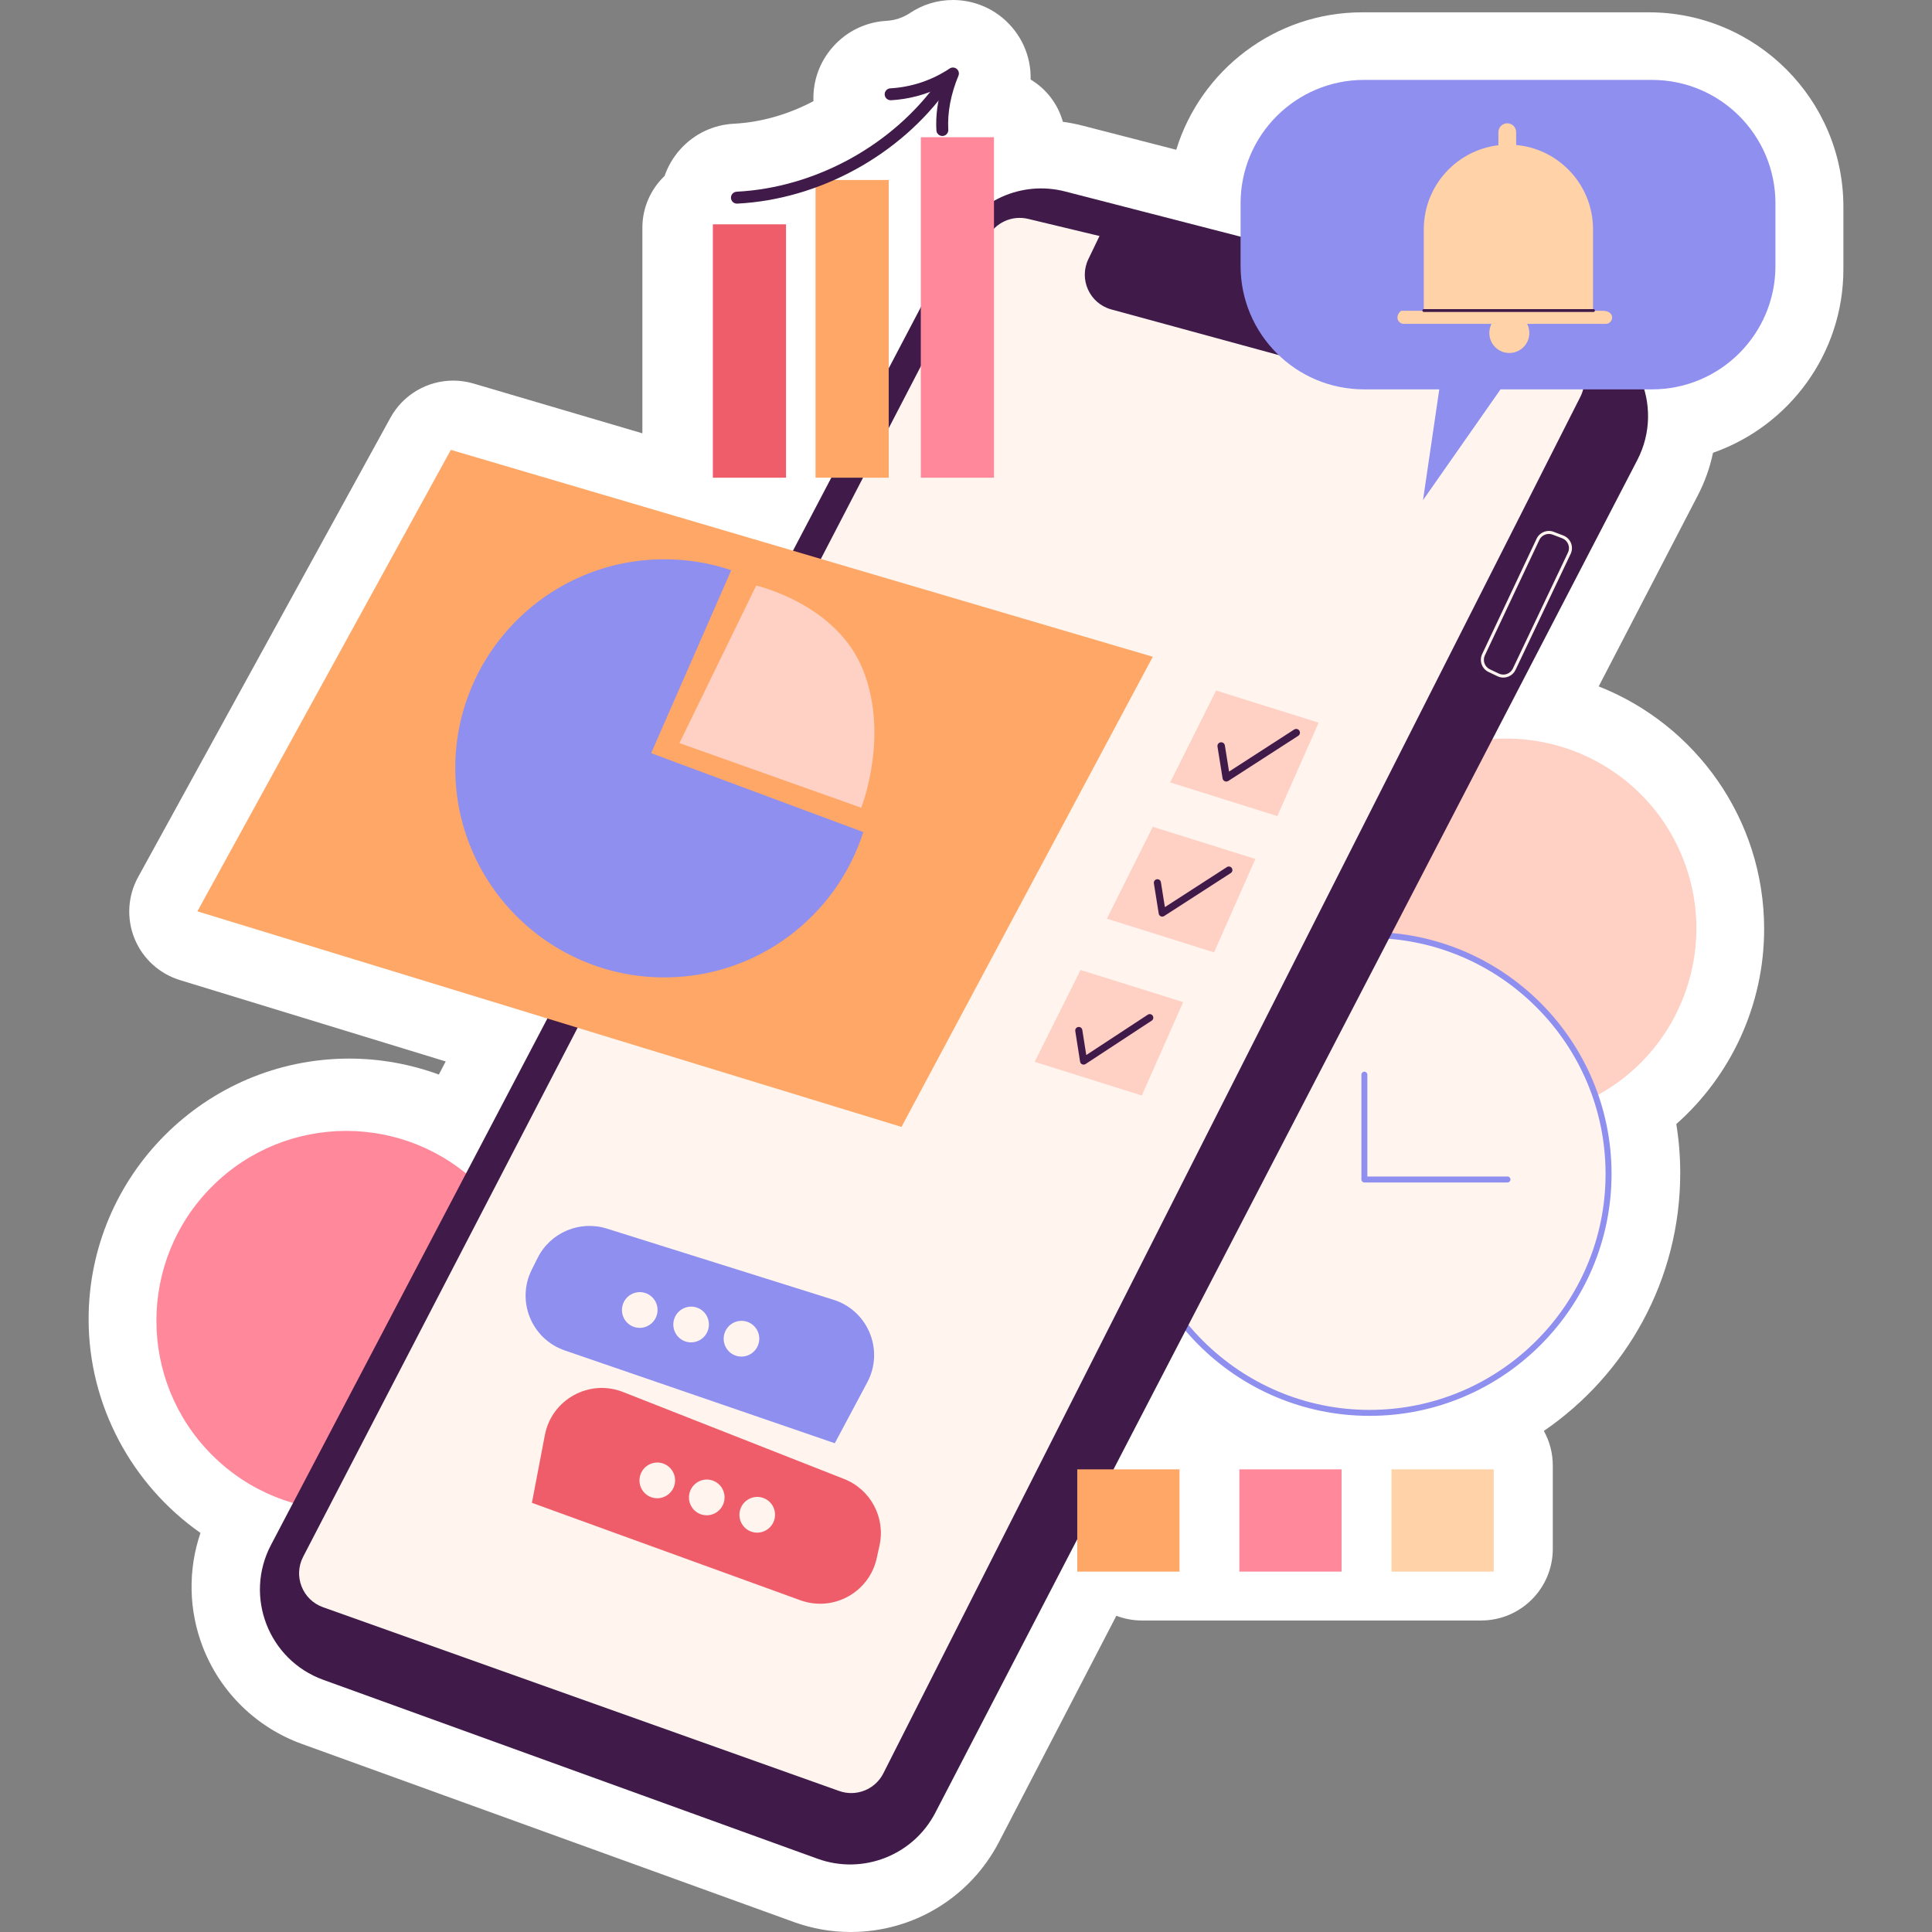 <?xml version="1.0" encoding="UTF-8"?>
<!-- Generator: Adobe Illustrator 25.2.1, SVG Export Plug-In . SVG Version: 6.00 Build 0)  -->
<svg xmlns="http://www.w3.org/2000/svg" xmlns:xlink="http://www.w3.org/1999/xlink" version="1.1" id="Capa_1" x="0px" y="0px" viewBox="0 0 512 512" style="enable-background:new 0 0 512 512;" xml:space="preserve" width="512" height="512">
<rect x="0" y="0" width="512" height="512" fill="#808080" stroke="none"/>
<g>
	<g>
		<path style="fill:#FFFFFF;" d="M436.967,3.266h-75.966c-23.164,0-42.809,15.358-49.288,36.425l-24.836-6.397    c-1.715-0.442-3.454-0.78-5.203-1.013c-1.316-4.74-4.424-8.735-8.55-11.207c0.167-6.183-2.484-12.24-7.539-16.417    C261.922,1.653,257.293,0,252.553,0c-4.1,0-8.068,1.21-11.395,3.45c-1.845,1.23-3.989,1.945-6.207,2.07    c-5.491,0.312-10.524,2.745-14.182,6.85c-3.569,4.007-5.404,9.143-5.194,14.435c-6.569,3.487-13.842,5.609-21.06,5.979    c-5.494,0.284-10.542,2.69-14.222,6.776c-1.883,2.092-3.282,4.498-4.168,7.068c-3.62,3.457-5.886,8.319-5.886,13.719v54.485    l-44.765-13.194c-1.779-0.524-3.584-0.776-5.367-0.776c-6.785,0-13.237,3.655-16.638,9.845L36.598,232.44    c-2.75,5.007-3.099,10.987-0.951,16.282c2.151,5.293,6.569,9.337,12.032,11.01l70.438,21.564l-1.823,3.471    c-7.564-2.773-15.607-4.229-23.742-4.229c-38.085,0-69.069,30.983-69.069,69.068c0,22.875,11.519,43.94,29.64,56.636    c-3.328,9.785-3.152,20.505,0.639,30.278c4.629,11.933,14.185,21.276,26.223,25.633l130.38,47.197    c4.857,1.758,9.927,2.65,15.075,2.65c16.605,0,31.67-9.155,39.318-23.895l31.091-59.91c2.095,0.797,4.359,1.252,6.734,1.252    h89.938c10.484,0,18.984-8.5,18.984-18.984v-22.081c0-3.327-0.862-6.451-2.366-9.171c21.802-14.929,36.14-39.998,36.14-68.358    c0-4.335-0.349-8.664-1.044-12.962c14.621-12.962,23.279-31.714,23.279-51.684c0-29.188-18.199-54.206-43.847-64.3l26.251-50.586    c1.879-3.618,3.232-7.428,4.048-11.332c20.102-7.038,34.553-26.198,34.553-48.67V54.816    C488.518,26.391,465.393,3.266,436.967,3.266z"/>
	</g>
	<g>
		<g>
			
				<ellipse transform="matrix(0.707 -0.707 0.707 0.707 -220.625 167.437)" style="fill:#FF899A;" cx="91.802" cy="350.037" rx="50.315" ry="50.314"/>
		</g>
		<g>
			
				<ellipse transform="matrix(0.924 -0.383 0.383 0.924 -63.822 171.467)" style="fill:#FFD0C4;" cx="399.099" cy="246.162" rx="50.314" ry="50.314"/>
		</g>
		<g>
			<g>
				
					<ellipse transform="matrix(0.957 -0.29 0.29 0.957 -74.579 118.53)" style="fill:#FFF5EE;" cx="362.965" cy="311.105" rx="63.32" ry="63.32"/>
			</g>
			<g>
				<path style="fill:#8F8FEF;" d="M362.965,375.216c-35.352,0-64.113-28.76-64.113-64.111c0-35.352,28.761-64.112,64.113-64.112      c35.35,0,64.111,28.76,64.111,64.112C427.076,346.456,398.315,375.216,362.965,375.216z M362.965,248.576      c-34.478,0-62.528,28.051-62.528,62.53c0,34.478,28.051,62.529,62.528,62.529c34.478,0,62.526-28.051,62.526-62.529      C425.491,276.626,397.443,248.576,362.965,248.576z"/>
			</g>
			<g>
				<path style="fill:#8F8FEF;" d="M399.502,313.365h-37.931c-0.438,0-0.793-0.354-0.793-0.791v-27.777      c0-0.437,0.355-0.791,0.793-0.791c0.437,0,0.792,0.354,0.792,0.791v26.986h37.139c0.437,0,0.792,0.354,0.792,0.791      C400.294,313.011,399.939,313.365,399.502,313.365z"/>
			</g>
		</g>
		<g>
			<path style="fill:#401A49;" d="M71.808,409.439L253.403,63.543c5.484-10.446,17.433-15.747,28.858-12.804l135.396,34.883     c15.832,4.079,23.756,21.825,16.225,36.336L247.872,480.385c-5.876,11.322-19.23,16.538-31.225,12.197L85.667,445.168     C71.172,439.921,64.643,423.087,71.808,409.439z"/>
		</g>
		<g>
			<path style="fill:#FFF5EE;" d="M272.45,58.005l140.071,33.588c5.988,1.436,9.065,8.087,6.284,13.58L234.096,469.954     c-2.168,4.283-7.183,6.285-11.705,4.676L85.603,425.93c-5.448-1.939-7.929-8.242-5.266-13.374l181.425-349.67     C263.78,58.996,268.189,56.983,272.45,58.005z"/>
		</g>
		<g>
			<path style="fill:#401A49;" d="M294.142,56.806l-5.712,11.859c-2.586,5.369,0.332,11.769,6.082,13.338l71.132,19.4     c4.174,1.138,8.591-0.676,10.76-4.42l9.17-15.831L294.142,56.806z"/>
		</g>
		<g>
			<path style="fill:#FFF5EE;" d="M398.397,179.566c-0.514,0-1.034-0.11-1.527-0.345l-2.38-1.132     c-1.781-0.844-2.542-2.977-1.701-4.756l14.431-30.584l0,0c0.795-1.676,2.772-2.482,4.508-1.816l2.555,0.974     c0.93,0.354,1.675,1.085,2.046,2.006c0.371,0.923,0.337,1.969-0.09,2.869l-14.606,30.742     C401.021,178.812,399.735,179.566,398.397,179.566z M407.941,143.089l-14.431,30.584c-0.657,1.384-0.064,3.043,1.32,3.699     l2.38,1.132c1.391,0.661,3.048,0.065,3.708-1.32l14.606-30.741c0.337-0.71,0.36-1.503,0.066-2.232     c-0.292-0.727-0.856-1.281-1.588-1.561l-2.555-0.974C410.106,141.169,408.556,141.782,407.941,143.089L407.941,143.089z"/>
		</g>
		<g>
			<g>
				<polygon style="fill:#FFA766;" points="52.308,241.514 119.482,119.222 305.503,174.052 238.903,298.64     "/>
			</g>
			<g>
				<g>
					<path style="fill:#8F8FEF;" d="M228.783,220.504c-7.106,22.325-28.016,38.518-52.73,38.518       c-30.594,0-55.403-24.809-55.403-55.403s24.809-55.403,55.403-55.403c6.194,0,12.169,1.006,17.734,2.893l-21.224,48.485       L228.783,220.504z"/>
				</g>
				<g>
					<path style="fill:#FFD0C4;" d="M180.059,196.93l20.338-41.746c0,0,21.408,4.817,28.366,22.478s-0.535,36.394-0.535,36.394       L180.059,196.93z"/>
				</g>
			</g>
		</g>
		<g>
			<g>
				<polygon style="fill:#FFD0C4;" points="310.102,207.344 322.275,182.998 349.461,191.519 338.505,216.271     "/>
			</g>
			<g>
				<polygon style="fill:#FFD0C4;" points="293.33,243.457 305.503,219.111 332.689,227.632 321.734,252.384     "/>
			</g>
			<g>
				<polygon style="fill:#FFD0C4;" points="274.192,281.395 286.365,257.05 313.551,265.571 302.595,290.322     "/>
			</g>
			<g>
				<path style="fill:#401A49;" d="M324.976,207.117c-0.138,0-0.273-0.028-0.403-0.086c-0.305-0.136-0.522-0.417-0.575-0.747      l-1.349-8.425c-0.085-0.539,0.281-1.047,0.822-1.134c0.567-0.076,1.047,0.285,1.134,0.822l1.108,6.928l17.258-11.142      c0.456-0.292,1.071-0.168,1.37,0.296c0.297,0.459,0.164,1.072-0.294,1.369l-18.534,11.963      C325.35,207.064,325.164,207.117,324.976,207.117z"/>
			</g>
			<g>
				<path style="fill:#401A49;" d="M308.004,242.911c-0.13,0-0.263-0.027-0.384-0.081c-0.292-0.13-0.496-0.398-0.546-0.713      l-1.283-8.022c-0.082-0.514,0.268-0.997,0.782-1.08c0.53-0.09,0.997,0.269,1.079,0.783l1.055,6.595l16.44-10.611      c0.437-0.281,1.02-0.159,1.304,0.281c0.281,0.437,0.157,1.022-0.281,1.304l-17.654,11.393      C308.361,242.86,308.181,242.911,308.004,242.911z"/>
			</g>
			<g>
				<path style="fill:#401A49;" d="M287.167,282.136c-0.13,0-0.26-0.027-0.382-0.081c-0.294-0.13-0.501-0.399-0.551-0.715      l-1.275-8.097c-0.079-0.516,0.27-0.998,0.787-1.079c0.504-0.082,0.997,0.27,1.079,0.784l1.047,6.652l16.302-10.694      c0.435-0.285,1.018-0.163,1.307,0.27c0.286,0.436,0.164,1.022-0.273,1.307l-17.524,11.497      C287.527,282.085,287.347,282.136,287.167,282.136z"/>
			</g>
		</g>
		<g>
			<g>
				<g>
					<rect x="188.914" y="59.449" style="fill:#F05D6A;" width="19.39" height="67.149"/>
				</g>
				<g>
					<rect x="216.128" y="47.697" style="fill:#FFA766;" width="19.39" height="78.9"/>
				</g>
				<g>
					<rect x="244.023" y="36.366" style="fill:#FF899A;" width="19.39" height="90.231"/>
				</g>
			</g>
			<g>
				<g>
					<path style="fill:#401A49;" d="M195.294,53.965c-0.838,0-1.534-0.656-1.579-1.5c-0.043-0.872,0.628-1.614,1.5-1.659       c20.855-1.066,41.339-12.296,53.454-29.31c0.506-0.708,1.489-0.881,2.205-0.37c0.71,0.506,0.877,1.492,0.371,2.204       c-12.663,17.781-34.072,29.518-55.871,30.632C195.347,53.963,195.321,53.965,195.294,53.965z"/>
				</g>
				<g>
					<path style="fill:#401A49;" d="M249.729,36.036c-0.829,0-1.527-0.65-1.574-1.49c-0.215-3.688,0.284-7.618,1.452-11.553       c-4.193,2.083-8.786,3.305-13.487,3.573c-0.885,0.02-1.617-0.616-1.667-1.488c-0.05-0.872,0.615-1.618,1.487-1.668       c5.613-0.318,11.049-2.133,15.721-5.247c0.581-0.388,1.346-0.35,1.882,0.095c0.538,0.443,0.723,1.185,0.453,1.827       c-2.02,4.838-2.947,9.776-2.688,14.279c0.051,0.871-0.615,1.618-1.484,1.67C249.792,36.034,249.76,36.036,249.729,36.036z"/>
				</g>
			</g>
		</g>
		<g>
			<g>
				<path style="fill:#8F8FEF;" d="M437.797,21.177h-76.315c-18.068,0-32.716,14.647-32.716,32.715v16.579      c0,18.068,14.647,32.715,32.716,32.715h19.941l-4.311,29.362l20.545-29.362h40.14c18.068,0,32.715-14.647,32.715-32.715V53.892      C470.513,35.824,455.866,21.177,437.797,21.177z"/>
			</g>
			<g>
				<g>
					<g>
						<path style="fill:#FFD2A7;" d="M422.17,60.767v22.416h-44.85V60.767c0-12.388,10.046-22.435,22.435-22.435        c6.194,0,11.784,2.512,15.844,6.572C419.659,48.964,422.17,54.573,422.17,60.767z"/>
					</g>
					<g>
						<path style="fill:#401A49;" d="M377.32,82.276c0.189,0,0.396-0.019,0.661,0l-0.661,0.019l-0.604,0.038        C376.716,82.314,376.924,82.295,377.32,82.276z"/>
					</g>
					<g>
						<path style="fill:#FFD2A7;" d="M425.542,85.83h-53.519c-0.932,0-1.688-0.756-1.688-1.688l0,0c0-0.932,0.755-1.688,1.072-1.786        h53.519c1.548,0.098,2.304,0.854,2.304,1.786l0,0C427.23,85.075,426.474,85.83,425.542,85.83z"/>
					</g>
					<g>
						<path style="fill:#FFD2A7;" d="M405.292,88.241c0,2.929-2.374,5.304-5.303,5.304c-2.929,0-5.304-2.375-5.304-5.304        s2.374-5.304,5.304-5.304C402.917,82.937,405.292,85.312,405.292,88.241z"/>
					</g>
					<g>
						<path style="fill:#FFD2A7;" d="M401.796,41.11h-4.701v-6.087c0-1.298,1.052-2.351,2.351-2.351l0,0        c1.298,0,2.35,1.052,2.35,2.351V41.11z"/>
					</g>
				</g>
				<g>
					<path style="fill:#401A49;" d="M422.295,82.668h-44.975c-0.204,0-0.371-0.167-0.371-0.372c0-0.205,0.167-0.372,0.371-0.372       h44.975c0.204,0,0.371,0.167,0.371,0.372C422.666,82.501,422.499,82.668,422.295,82.668z"/>
				</g>
			</g>
		</g>
		<g>
			<g>
				<rect x="285.485" y="389.395" style="fill:#FFA766;" width="27.096" height="27.096"/>
			</g>
			<g>
				<rect x="328.443" y="389.395" style="fill:#FF899A;" width="27.096" height="27.096"/>
			</g>
			<g>
				<rect x="368.757" y="389.395" style="fill:#FFD2A7;" width="27.096" height="27.096"/>
			</g>
		</g>
		<g>
			<g>
				<path style="fill:#8F8FEF;" d="M140.916,336.479l1.552-3.104c3.374-6.748,11.149-10.048,18.347-7.788l60.068,18.862      c9.182,2.884,13.484,13.402,8.953,21.894l-8.607,16.131l-71.563-24.591C140.877,354.863,136.76,344.792,140.916,336.479z"/>
			</g>
			<g>
				<g>
					<path style="fill:#FFF5EE;" d="M174.079,348.443c-0.711,2.518-3.318,3.985-5.824,3.278c-2.506-0.707-3.961-3.322-3.251-5.839       c0.711-2.518,3.318-3.985,5.824-3.278C173.335,343.311,174.79,345.926,174.079,348.443z"/>
				</g>
				<g>
					<path style="fill:#FFF5EE;" d="M187.691,352.286c-0.711,2.518-3.318,3.985-5.824,3.278c-2.506-0.707-3.961-3.322-3.251-5.84       c0.71-2.518,3.318-3.985,5.824-3.278C186.947,347.154,188.402,349.768,187.691,352.286z"/>
				</g>
				<g>
					<path style="fill:#FFF5EE;" d="M201.036,356.053c-0.71,2.518-3.318,3.985-5.824,3.278c-2.506-0.707-3.961-3.322-3.251-5.839       c0.711-2.518,3.318-3.985,5.824-3.278C200.292,350.921,201.747,353.535,201.036,356.053z"/>
				</g>
			</g>
			<g>
				<path style="fill:#F05D6A;" d="M232.344,412.922l0.742-3.389c1.613-7.37-2.363-14.822-9.384-17.585l-58.587-23.054      c-8.956-3.524-18.91,1.958-20.719,11.411l-3.435,17.958l71.13,25.816C220.827,427.25,230.357,422,232.344,412.922z"/>
			</g>
			<g>
				<g>
					<path style="fill:#FFF5EE;" d="M196.216,399.899c-0.851,2.474,0.455,5.166,2.917,6.013c2.462,0.847,5.148-0.472,5.999-2.945       c0.851-2.474-0.455-5.166-2.917-6.013C199.753,396.106,197.067,397.425,196.216,399.899z"/>
				</g>
				<g>
					<path style="fill:#FFF5EE;" d="M182.841,395.297c-0.851,2.474,0.455,5.166,2.917,6.013c2.462,0.847,5.148-0.472,5.999-2.945       c0.851-2.474-0.455-5.166-2.917-6.013C186.378,391.505,183.693,392.823,182.841,395.297z"/>
				</g>
				<g>
					<path style="fill:#FFF5EE;" d="M169.729,390.786c-0.851,2.474,0.455,5.166,2.917,6.013c2.462,0.847,5.148-0.472,5.999-2.945       c0.851-2.474-0.455-5.166-2.917-6.013C173.266,386.994,170.58,388.312,169.729,390.786z"/>
				</g>
			</g>
		</g>
	</g>
</g>















</svg>